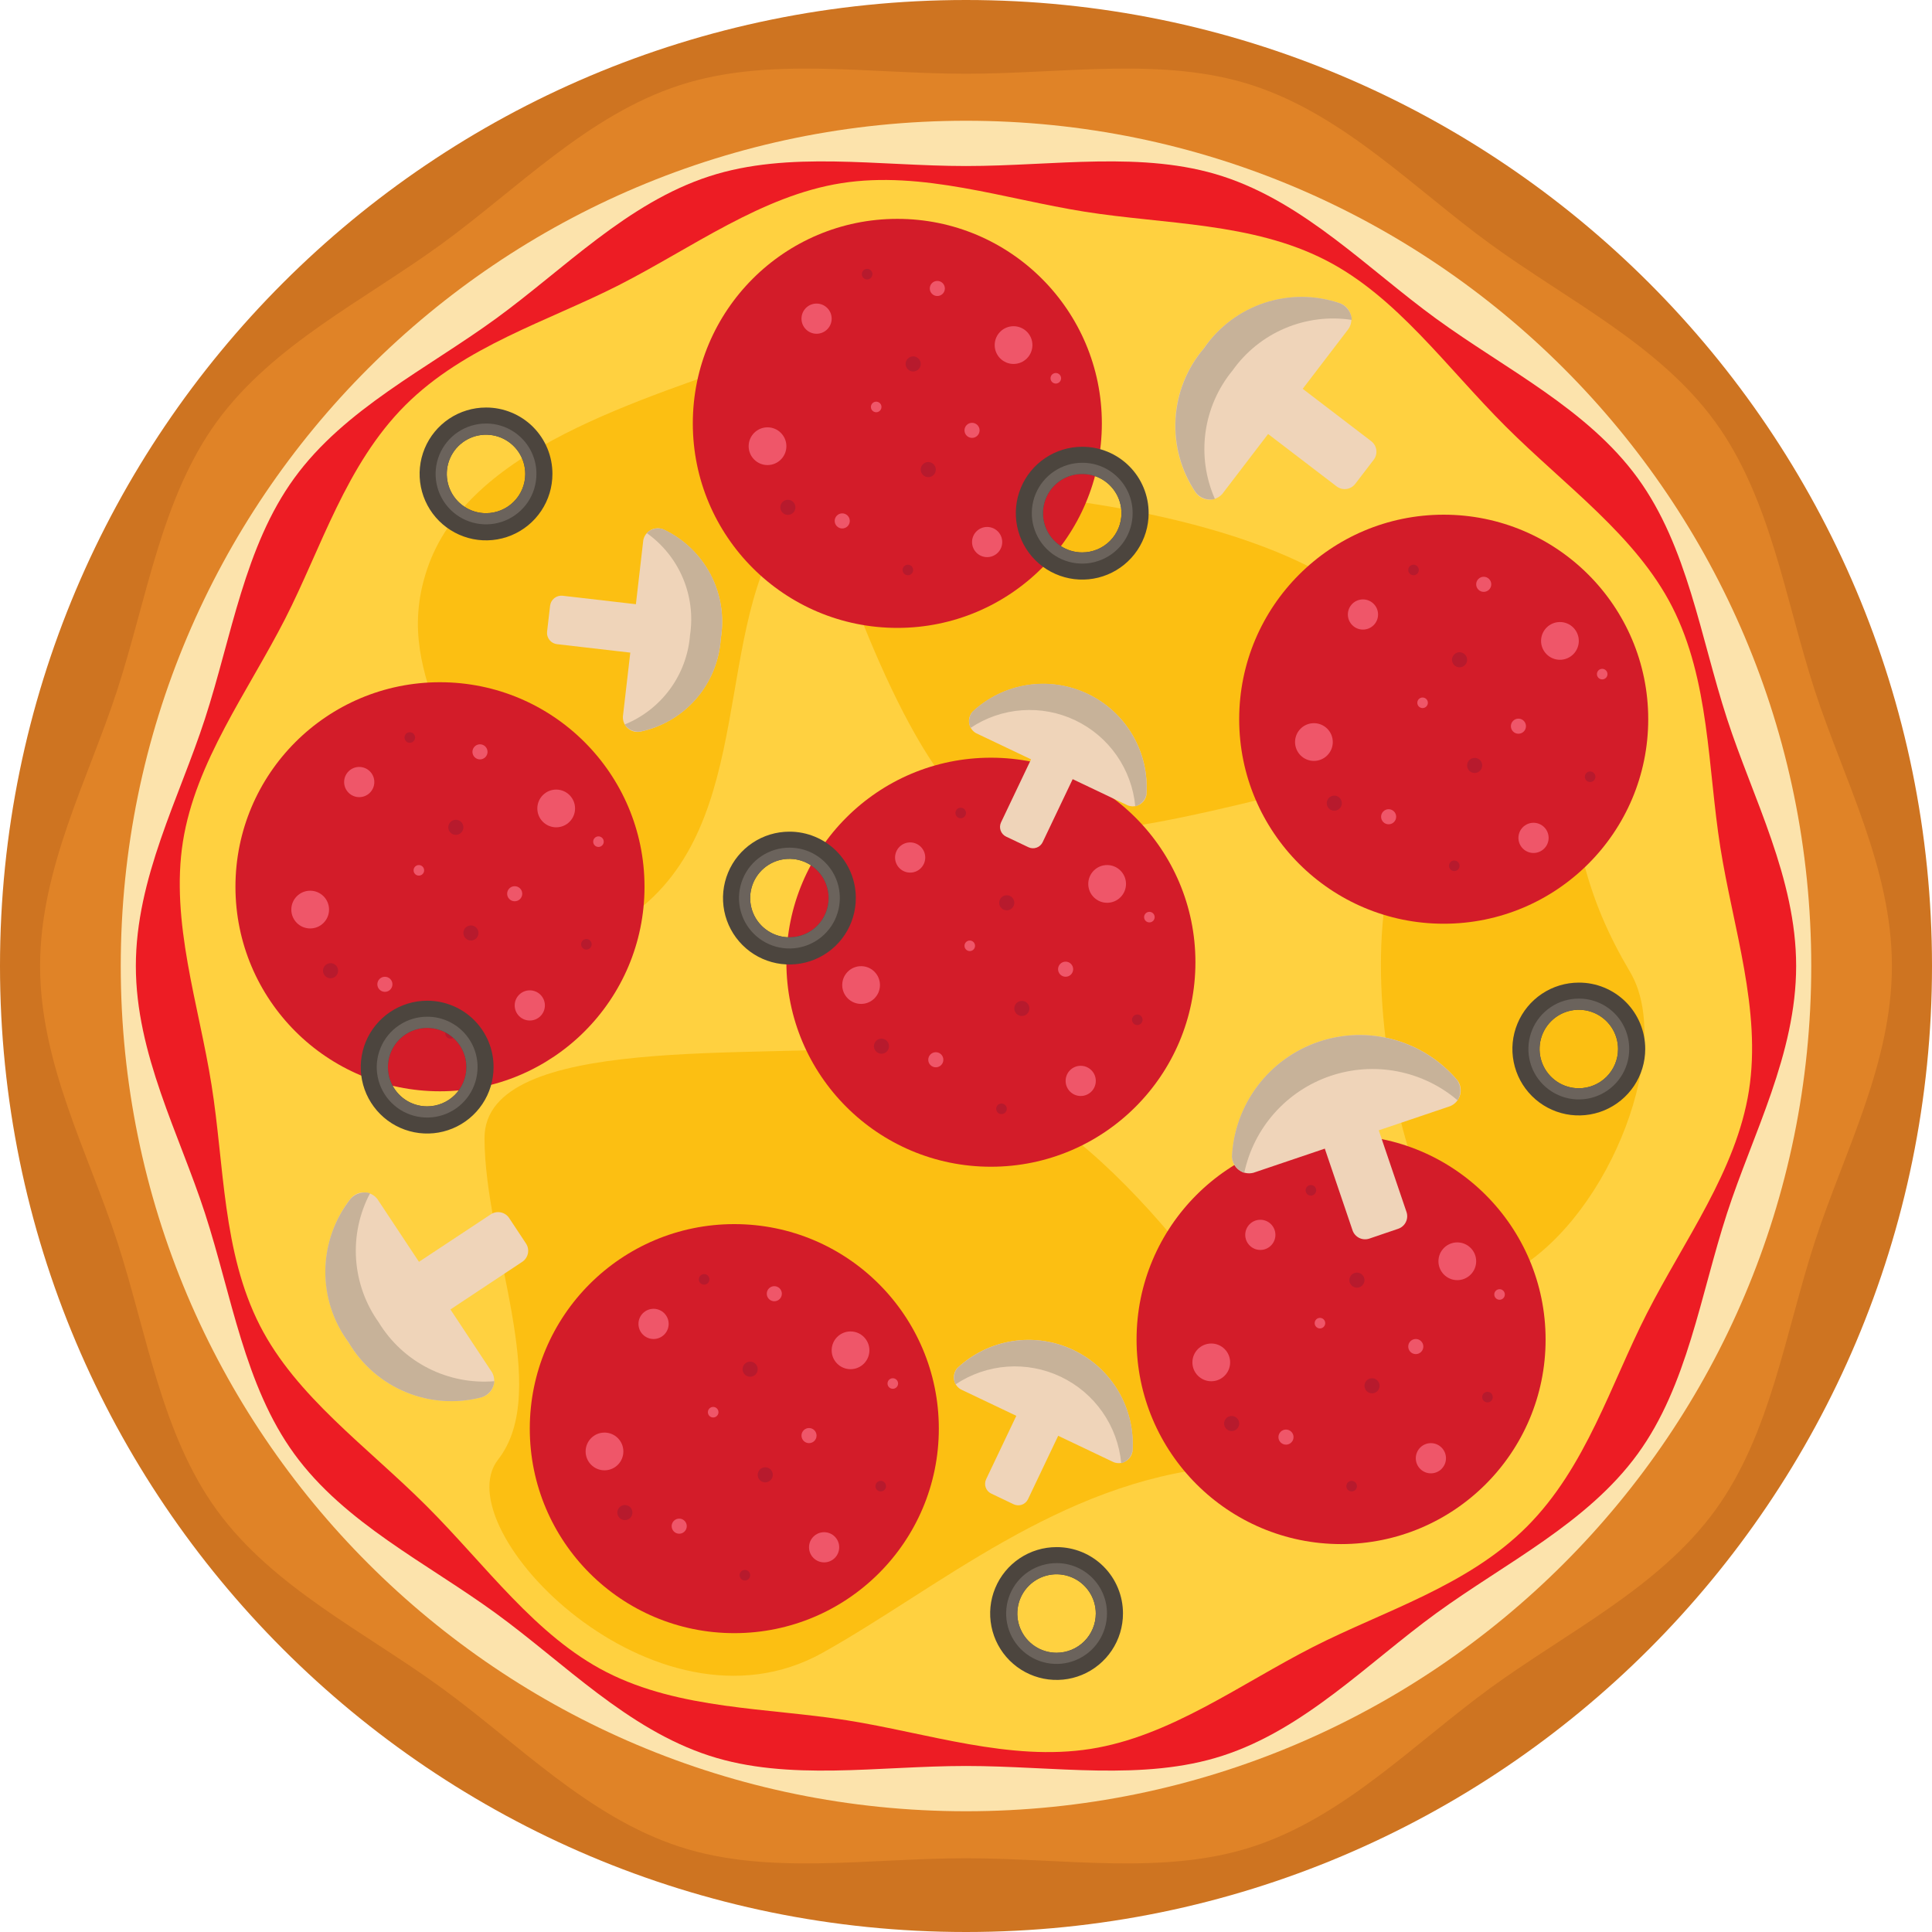 <svg width="92" height="92" viewBox="0 0 92 92" fill="none" xmlns="http://www.w3.org/2000/svg">
<g clip-path="url(#clip0_530_4233)">
<path d="M46 92C71.405 92 92 71.405 92 46C92 20.595 71.405 0 46 0C20.595 0 0 20.595 0 46C0 71.405 20.595 92 46 92Z" fill="#CE7421"/>
<path d="M90.091 46C90.091 50.67 87.791 54.913 86.42 59.133C85.001 63.5 84.318 68.283 81.676 71.918C79.004 75.59 74.648 77.704 70.977 80.376C67.343 83.021 63.999 86.526 59.632 87.943C55.417 89.312 50.673 88.488 46.003 88.488C41.332 88.488 36.589 89.312 32.374 87.943C28.007 86.526 24.663 83.021 21.028 80.376C17.356 77.704 13.002 75.59 10.33 71.918C7.685 68.283 7.002 63.5 5.586 59.133C4.213 54.92 1.909 50.67 1.909 46C1.909 41.33 4.209 37.088 5.58 32.867C6.999 28.5 7.682 23.717 10.324 20.082C12.996 16.411 17.352 14.296 21.023 11.624C24.657 8.979 28.001 5.474 32.368 4.057C36.583 2.688 41.327 3.512 45.997 3.512C50.667 3.512 55.411 2.688 59.626 4.057C63.993 5.474 67.337 8.979 70.972 11.624C74.644 14.296 78.998 16.411 81.67 20.082C84.315 23.717 84.998 28.5 86.414 32.867C87.787 37.088 90.091 41.33 90.091 46Z" fill="#E08327"/>
<path d="M46 86.25C68.23 86.25 86.25 68.23 86.25 46C86.25 23.77 68.23 5.75 46 5.75C23.77 5.75 5.75 23.77 5.75 46C5.75 68.23 23.77 86.25 46 86.25Z" fill="#FCE3AC"/>
<path d="M85.531 46C85.531 50.187 83.466 53.997 82.239 57.776C80.967 61.69 80.356 65.978 77.983 69.237C75.588 72.529 71.684 74.427 68.392 76.821C65.132 79.193 62.135 82.336 58.219 83.606C54.441 84.833 50.187 84.094 46 84.094C41.813 84.094 37.559 84.833 33.781 83.606C29.866 82.334 26.867 79.193 23.608 76.821C20.316 74.425 16.412 72.529 14.016 69.237C11.644 65.981 11.033 61.69 9.761 57.776C8.534 53.997 6.469 50.187 6.469 46C6.469 41.812 8.534 38.003 9.761 34.224C11.033 30.31 11.644 26.022 14.017 22.763C16.412 19.471 20.316 17.573 23.608 15.178C26.868 12.807 29.866 9.664 33.781 8.394C37.559 7.167 41.813 7.906 46 7.906C50.187 7.906 54.441 7.167 58.219 8.394C62.135 9.666 65.133 12.807 68.392 15.178C71.684 17.575 75.588 19.471 77.984 22.763C80.356 26.022 80.967 30.31 82.239 34.224C83.466 38.003 85.531 41.812 85.531 46Z" fill="#ED1C24"/>
<path d="M72.703 72.703C69.878 75.528 65.912 76.704 62.534 78.423C59.034 80.207 55.728 82.685 51.927 83.282C48.087 83.885 44.164 82.527 40.331 81.919C36.528 81.318 32.384 81.413 28.882 79.626C25.503 77.901 23.132 74.529 20.299 71.701C17.466 68.874 14.099 66.497 12.374 63.118C10.587 59.616 10.682 55.47 10.074 51.669C9.466 47.83 8.108 43.907 8.711 40.073C9.315 36.272 11.787 32.966 13.577 29.469C15.302 26.091 16.472 22.125 19.297 19.3C22.122 16.475 26.088 15.299 29.466 13.58C32.966 11.796 36.273 9.318 40.073 8.721C43.913 8.118 47.836 9.476 51.669 10.084C55.472 10.685 59.616 10.59 63.118 12.384C66.497 14.109 68.868 17.481 71.701 20.309C74.534 23.137 77.901 25.513 79.626 28.892C81.413 32.394 81.318 36.54 81.919 40.34C82.527 44.18 83.885 48.103 83.282 51.937C82.685 55.738 80.207 59.044 78.423 62.544C76.704 65.912 75.528 69.878 72.703 72.703Z" fill="#FFD140"/>
<path d="M65.727 36.673C58.396 38.398 50.86 40.74 47.225 39.139C43.589 37.538 40.068 27.133 39.277 24.609C38.486 22.084 61.271 23.161 66.086 29.917C70.902 36.673 65.727 36.673 65.727 36.673Z" fill="#FCBF12"/>
<path d="M36.728 16.819C30.413 19.099 22.281 21.347 20.341 27.097C18.4 32.847 23.719 35.65 20.125 40.178C16.531 44.706 26.019 47.653 31.122 42.694C36.225 37.734 33.781 28.247 38.453 23.862C43.125 19.478 39.316 15.884 36.728 16.819Z" fill="#FCBF12"/>
<path d="M20.951 51.966C26.33 51.966 30.691 47.605 30.691 42.227C30.691 36.848 26.33 32.487 20.951 32.487C15.573 32.487 11.212 36.848 11.212 42.227C11.212 47.605 15.573 51.966 20.951 51.966Z" fill="#D31C29"/>
<path d="M17.106 37.959C17.503 37.959 17.825 37.637 17.825 37.24C17.825 36.843 17.503 36.521 17.106 36.521C16.709 36.521 16.387 36.843 16.387 37.24C16.387 37.637 16.709 37.959 17.106 37.959Z" fill="#EF5669"/>
<path d="M25.228 48.596C25.625 48.596 25.947 48.274 25.947 47.877C25.947 47.48 25.625 47.159 25.228 47.159C24.831 47.159 24.509 47.48 24.509 47.877C24.509 48.274 24.831 48.596 25.228 48.596Z" fill="#EF5669"/>
<path d="M26.486 39.396C26.982 39.396 27.384 38.994 27.384 38.498C27.384 38.002 26.982 37.599 26.486 37.599C25.99 37.599 25.587 38.002 25.587 38.498C25.587 38.994 25.99 39.396 26.486 39.396Z" fill="#EF5669"/>
<path d="M14.77 44.212C15.267 44.212 15.669 43.81 15.669 43.313C15.669 42.817 15.267 42.415 14.77 42.415C14.274 42.415 13.872 42.817 13.872 43.313C13.872 43.81 14.274 44.212 14.77 44.212Z" fill="#EF5669"/>
<path d="M18.328 47.231C18.527 47.231 18.688 47.07 18.688 46.871C18.688 46.673 18.527 46.512 18.328 46.512C18.13 46.512 17.969 46.673 17.969 46.871C17.969 47.07 18.13 47.231 18.328 47.231Z" fill="#EF5669"/>
<path d="M24.509 42.918C24.708 42.918 24.869 42.757 24.869 42.559C24.869 42.36 24.708 42.2 24.509 42.2C24.311 42.2 24.15 42.36 24.15 42.559C24.15 42.757 24.311 42.918 24.509 42.918Z" fill="#EF5669"/>
<path d="M22.856 36.162C23.055 36.162 23.216 36.001 23.216 35.803C23.216 35.604 23.055 35.443 22.856 35.443C22.658 35.443 22.497 35.604 22.497 35.803C22.497 36.001 22.658 36.162 22.856 36.162Z" fill="#EF5669"/>
<path d="M19.945 41.696C20.084 41.696 20.197 41.584 20.197 41.445C20.197 41.306 20.084 41.193 19.945 41.193C19.806 41.193 19.694 41.306 19.694 41.445C19.694 41.584 19.806 41.696 19.945 41.696Z" fill="#EF5669"/>
<path d="M28.498 40.331C28.637 40.331 28.75 40.218 28.75 40.079C28.75 39.94 28.637 39.827 28.498 39.827C28.36 39.827 28.247 39.94 28.247 40.079C28.247 40.218 28.36 40.331 28.498 40.331Z" fill="#EF5669"/>
<path d="M27.923 45.218C28.062 45.218 28.175 45.105 28.175 44.966C28.175 44.828 28.062 44.715 27.923 44.715C27.785 44.715 27.672 44.828 27.672 44.966C27.672 45.105 27.785 45.218 27.923 45.218Z" fill="#B71A2D"/>
<path d="M21.455 49.459C21.594 49.459 21.706 49.346 21.706 49.207C21.706 49.068 21.594 48.956 21.455 48.956C21.316 48.956 21.203 49.068 21.203 49.207C21.203 49.346 21.316 49.459 21.455 49.459Z" fill="#B71A2D"/>
<path d="M19.514 35.371C19.653 35.371 19.766 35.258 19.766 35.12C19.766 34.98 19.653 34.868 19.514 34.868C19.375 34.868 19.262 34.98 19.262 35.12C19.262 35.258 19.375 35.371 19.514 35.371Z" fill="#B71A2D"/>
<path d="M15.741 46.584C15.939 46.584 16.1 46.423 16.1 46.224C16.1 46.026 15.939 45.865 15.741 45.865C15.542 45.865 15.381 46.026 15.381 46.224C15.381 46.423 15.542 46.584 15.741 46.584Z" fill="#B71A2D"/>
<path d="M21.706 39.756C21.905 39.756 22.066 39.595 22.066 39.396C22.066 39.198 21.905 39.037 21.706 39.037C21.508 39.037 21.347 39.198 21.347 39.396C21.347 39.595 21.508 39.756 21.706 39.756Z" fill="#B71A2D"/>
<path d="M22.425 44.787C22.623 44.787 22.784 44.626 22.784 44.428C22.784 44.229 22.623 44.068 22.425 44.068C22.227 44.068 22.066 44.229 22.066 44.428C22.066 44.626 22.227 44.787 22.425 44.787Z" fill="#B71A2D"/>
<path d="M42.73 29.9C48.108 29.9 52.469 25.54 52.469 20.161C52.469 14.782 48.108 10.422 42.73 10.422C37.351 10.422 32.991 14.782 32.991 20.161C32.991 25.54 37.351 29.9 42.73 29.9Z" fill="#D31C29"/>
<path d="M38.884 15.893C39.281 15.893 39.603 15.571 39.603 15.174C39.603 14.777 39.281 14.456 38.884 14.456C38.487 14.456 38.166 14.777 38.166 15.174C38.166 15.571 38.487 15.893 38.884 15.893Z" fill="#EF5669"/>
<path d="M47.006 26.53C47.403 26.53 47.725 26.209 47.725 25.812C47.725 25.415 47.403 25.093 47.006 25.093C46.609 25.093 46.288 25.415 46.288 25.812C46.288 26.209 46.609 26.53 47.006 26.53Z" fill="#EF5669"/>
<path d="M48.264 17.331C48.76 17.331 49.163 16.928 49.163 16.432C49.163 15.936 48.76 15.534 48.264 15.534C47.768 15.534 47.366 15.936 47.366 16.432C47.366 16.928 47.768 17.331 48.264 17.331Z" fill="#EF5669"/>
<path d="M36.548 22.146C37.044 22.146 37.447 21.744 37.447 21.248C37.447 20.752 37.044 20.349 36.548 20.349C36.052 20.349 35.65 20.752 35.65 21.248C35.65 21.744 36.052 22.146 36.548 22.146Z" fill="#EF5669"/>
<path d="M40.106 25.165C40.305 25.165 40.466 25.004 40.466 24.805C40.466 24.607 40.305 24.446 40.106 24.446C39.908 24.446 39.747 24.607 39.747 24.805C39.747 25.004 39.908 25.165 40.106 25.165Z" fill="#EF5669"/>
<path d="M46.288 20.852C46.486 20.852 46.647 20.691 46.647 20.493C46.647 20.294 46.486 20.134 46.288 20.134C46.089 20.134 45.928 20.294 45.928 20.493C45.928 20.691 46.089 20.852 46.288 20.852Z" fill="#EF5669"/>
<path d="M44.634 14.096C44.833 14.096 44.994 13.935 44.994 13.737C44.994 13.538 44.833 13.377 44.634 13.377C44.436 13.377 44.275 13.538 44.275 13.737C44.275 13.935 44.436 14.096 44.634 14.096Z" fill="#EF5669"/>
<path d="M41.724 19.631C41.862 19.631 41.975 19.518 41.975 19.379C41.975 19.24 41.862 19.127 41.724 19.127C41.585 19.127 41.472 19.24 41.472 19.379C41.472 19.518 41.585 19.631 41.724 19.631Z" fill="#EF5669"/>
<path d="M50.276 18.265C50.415 18.265 50.528 18.152 50.528 18.013C50.528 17.874 50.415 17.762 50.276 17.762C50.138 17.762 50.025 17.874 50.025 18.013C50.025 18.152 50.138 18.265 50.276 18.265Z" fill="#EF5669"/>
<path d="M49.702 23.152C49.84 23.152 49.953 23.04 49.953 22.901C49.953 22.762 49.84 22.649 49.702 22.649C49.563 22.649 49.45 22.762 49.45 22.901C49.45 23.04 49.563 23.152 49.702 23.152Z" fill="#B71A2D"/>
<path d="M43.233 27.393C43.372 27.393 43.484 27.28 43.484 27.142C43.484 27.003 43.372 26.89 43.233 26.89C43.094 26.89 42.981 27.003 42.981 27.142C42.981 27.28 43.094 27.393 43.233 27.393Z" fill="#B71A2D"/>
<path d="M41.292 13.306C41.431 13.306 41.544 13.193 41.544 13.054C41.544 12.915 41.431 12.803 41.292 12.803C41.153 12.803 41.041 12.915 41.041 13.054C41.041 13.193 41.153 13.306 41.292 13.306Z" fill="#B71A2D"/>
<path d="M37.519 24.518C37.717 24.518 37.878 24.357 37.878 24.159C37.878 23.96 37.717 23.799 37.519 23.799C37.32 23.799 37.159 23.96 37.159 24.159C37.159 24.357 37.32 24.518 37.519 24.518Z" fill="#B71A2D"/>
<path d="M43.484 17.69C43.683 17.69 43.844 17.529 43.844 17.331C43.844 17.132 43.683 16.971 43.484 16.971C43.286 16.971 43.125 17.132 43.125 17.331C43.125 17.529 43.286 17.69 43.484 17.69Z" fill="#B71A2D"/>
<path d="M44.203 22.721C44.402 22.721 44.562 22.56 44.562 22.362C44.562 22.163 44.402 22.002 44.203 22.002C44.005 22.002 43.844 22.163 43.844 22.362C43.844 22.56 44.005 22.721 44.203 22.721Z" fill="#B71A2D"/>
<path d="M74.391 33.278C74.75 39.675 75.541 42.766 77.625 46.288C79.709 49.809 76.763 57.716 72.234 60.447C67.706 63.178 63.25 44.562 67.419 38.812C71.588 33.062 74.391 33.278 74.391 33.278Z" fill="#FCBF12"/>
<path d="M68.748 43.987C74.127 43.987 78.487 39.627 78.487 34.248C78.487 28.87 74.127 24.509 68.748 24.509C63.37 24.509 59.009 28.87 59.009 34.248C59.009 39.627 63.37 43.987 68.748 43.987Z" fill="#D31C29"/>
<path d="M64.903 29.98C65.3 29.98 65.622 29.659 65.622 29.262C65.622 28.865 65.3 28.543 64.903 28.543C64.506 28.543 64.184 28.865 64.184 29.262C64.184 29.659 64.506 29.98 64.903 29.98Z" fill="#EF5669"/>
<path d="M73.025 40.618C73.422 40.618 73.744 40.296 73.744 39.899C73.744 39.502 73.422 39.18 73.025 39.18C72.628 39.18 72.306 39.502 72.306 39.899C72.306 40.296 72.628 40.618 73.025 40.618Z" fill="#EF5669"/>
<path d="M74.283 31.418C74.779 31.418 75.181 31.016 75.181 30.52C75.181 30.023 74.779 29.621 74.283 29.621C73.787 29.621 73.384 30.023 73.384 30.52C73.384 31.016 73.787 31.418 74.283 31.418Z" fill="#EF5669"/>
<path d="M62.567 36.234C63.063 36.234 63.466 35.831 63.466 35.335C63.466 34.839 63.063 34.437 62.567 34.437C62.071 34.437 61.669 34.839 61.669 35.335C61.669 35.831 62.071 36.234 62.567 36.234Z" fill="#EF5669"/>
<path d="M66.125 39.252C66.323 39.252 66.484 39.092 66.484 38.893C66.484 38.695 66.323 38.534 66.125 38.534C65.927 38.534 65.766 38.695 65.766 38.893C65.766 39.092 65.927 39.252 66.125 39.252Z" fill="#EF5669"/>
<path d="M72.306 34.94C72.505 34.94 72.665 34.779 72.665 34.581C72.665 34.382 72.505 34.221 72.306 34.221C72.108 34.221 71.947 34.382 71.947 34.581C71.947 34.779 72.108 34.94 72.306 34.94Z" fill="#EF5669"/>
<path d="M70.653 28.184C70.852 28.184 71.013 28.023 71.013 27.824C71.013 27.626 70.852 27.465 70.653 27.465C70.455 27.465 70.294 27.626 70.294 27.824C70.294 28.023 70.455 28.184 70.653 28.184Z" fill="#EF5669"/>
<path d="M67.742 33.718C67.881 33.718 67.994 33.605 67.994 33.466C67.994 33.328 67.881 33.215 67.742 33.215C67.603 33.215 67.491 33.328 67.491 33.466C67.491 33.605 67.603 33.718 67.742 33.718Z" fill="#EF5669"/>
<path d="M76.295 32.352C76.434 32.352 76.547 32.24 76.547 32.101C76.547 31.962 76.434 31.849 76.295 31.849C76.156 31.849 76.044 31.962 76.044 32.101C76.044 32.24 76.156 32.352 76.295 32.352Z" fill="#EF5669"/>
<path d="M75.72 37.24C75.859 37.24 75.972 37.127 75.972 36.988C75.972 36.849 75.859 36.737 75.72 36.737C75.581 36.737 75.469 36.849 75.469 36.988C75.469 37.127 75.581 37.24 75.72 37.24Z" fill="#B71A2D"/>
<path d="M69.252 41.48C69.391 41.48 69.503 41.368 69.503 41.229C69.503 41.09 69.391 40.977 69.252 40.977C69.113 40.977 69 41.09 69 41.229C69 41.368 69.113 41.48 69.252 41.48Z" fill="#B71A2D"/>
<path d="M67.311 27.393C67.45 27.393 67.562 27.28 67.562 27.142C67.562 27.003 67.45 26.89 67.311 26.89C67.172 26.89 67.059 27.003 67.059 27.142C67.059 27.28 67.172 27.393 67.311 27.393Z" fill="#B71A2D"/>
<path d="M63.538 38.605C63.736 38.605 63.897 38.445 63.897 38.246C63.897 38.048 63.736 37.887 63.538 37.887C63.339 37.887 63.178 38.048 63.178 38.246C63.178 38.445 63.339 38.605 63.538 38.605Z" fill="#B71A2D"/>
<path d="M69.503 31.777C69.702 31.777 69.862 31.616 69.862 31.418C69.862 31.22 69.702 31.059 69.503 31.059C69.305 31.059 69.144 31.22 69.144 31.418C69.144 31.616 69.305 31.777 69.503 31.777Z" fill="#B71A2D"/>
<path d="M70.222 36.809C70.42 36.809 70.581 36.648 70.581 36.449C70.581 36.251 70.42 36.09 70.222 36.09C70.023 36.09 69.862 36.251 69.862 36.449C69.862 36.648 70.023 36.809 70.222 36.809Z" fill="#B71A2D"/>
<path d="M42.119 49.809C36.225 50.456 23.072 49.163 23.072 54.194C23.072 59.225 26.306 66.197 23.719 69.503C21.131 72.809 31.194 83.159 39.172 78.703C44.644 75.647 50.456 70.581 58.003 69.862C65.55 69.144 53.619 55.056 49.45 53.116C45.281 51.175 42.119 49.809 42.119 49.809Z" fill="#FCBF12"/>
<path d="M63.861 73.528C69.24 73.528 73.6 69.168 73.6 63.789C73.6 58.41 69.24 54.05 63.861 54.05C58.482 54.05 54.122 58.41 54.122 63.789C54.122 69.168 58.482 73.528 63.861 73.528Z" fill="#D31C29"/>
<path d="M60.016 59.521C60.413 59.521 60.734 59.199 60.734 58.803C60.734 58.406 60.413 58.084 60.016 58.084C59.619 58.084 59.297 58.406 59.297 58.803C59.297 59.199 59.619 59.521 60.016 59.521Z" fill="#EF5669"/>
<path d="M68.138 70.159C68.534 70.159 68.856 69.837 68.856 69.44C68.856 69.043 68.534 68.721 68.138 68.721C67.74 68.721 67.419 69.043 67.419 69.44C67.419 69.837 67.74 70.159 68.138 70.159Z" fill="#EF5669"/>
<path d="M69.395 60.959C69.891 60.959 70.294 60.556 70.294 60.06C70.294 59.564 69.891 59.162 69.395 59.162C68.899 59.162 68.497 59.564 68.497 60.06C68.497 60.556 68.899 60.959 69.395 60.959Z" fill="#EF5669"/>
<path d="M57.68 65.774C58.176 65.774 58.578 65.372 58.578 64.876C58.578 64.379 58.176 63.977 57.68 63.977C57.184 63.977 56.781 64.379 56.781 64.876C56.781 65.372 57.184 65.774 57.68 65.774Z" fill="#EF5669"/>
<path d="M61.237 68.793C61.436 68.793 61.597 68.632 61.597 68.434C61.597 68.235 61.436 68.074 61.237 68.074C61.039 68.074 60.878 68.235 60.878 68.434C60.878 68.632 61.039 68.793 61.237 68.793Z" fill="#EF5669"/>
<path d="M67.419 64.481C67.617 64.481 67.778 64.32 67.778 64.121C67.778 63.923 67.617 63.762 67.419 63.762C67.22 63.762 67.059 63.923 67.059 64.121C67.059 64.32 67.22 64.481 67.419 64.481Z" fill="#EF5669"/>
<path d="M65.766 57.724C65.964 57.724 66.125 57.563 66.125 57.365C66.125 57.166 65.964 57.006 65.766 57.006C65.567 57.006 65.406 57.166 65.406 57.365C65.406 57.563 65.567 57.724 65.766 57.724Z" fill="#EF5669"/>
<path d="M62.855 63.259C62.993 63.259 63.106 63.146 63.106 63.007C63.106 62.868 62.993 62.756 62.855 62.756C62.716 62.756 62.603 62.868 62.603 63.007C62.603 63.146 62.716 63.259 62.855 63.259Z" fill="#EF5669"/>
<path d="M71.408 61.893C71.547 61.893 71.659 61.78 71.659 61.642C71.659 61.502 71.547 61.39 71.408 61.39C71.269 61.39 71.156 61.502 71.156 61.642C71.156 61.78 71.269 61.893 71.408 61.893Z" fill="#EF5669"/>
<path d="M70.833 66.781C70.972 66.781 71.084 66.668 71.084 66.529C71.084 66.39 70.972 66.277 70.833 66.277C70.694 66.277 70.581 66.39 70.581 66.529C70.581 66.668 70.694 66.781 70.833 66.781Z" fill="#B71A2D"/>
<path d="M64.364 71.021C64.503 71.021 64.616 70.909 64.616 70.77C64.616 70.631 64.503 70.518 64.364 70.518C64.225 70.518 64.112 70.631 64.112 70.77C64.112 70.909 64.225 71.021 64.364 71.021Z" fill="#B71A2D"/>
<path d="M62.423 56.934C62.562 56.934 62.675 56.821 62.675 56.682C62.675 56.543 62.562 56.43 62.423 56.43C62.285 56.43 62.172 56.543 62.172 56.682C62.172 56.821 62.285 56.934 62.423 56.934Z" fill="#B71A2D"/>
<path d="M58.65 68.146C58.848 68.146 59.009 67.985 59.009 67.787C59.009 67.588 58.848 67.427 58.65 67.427C58.451 67.427 58.291 67.588 58.291 67.787C58.291 67.985 58.451 68.146 58.65 68.146Z" fill="#B71A2D"/>
<path d="M64.616 61.318C64.814 61.318 64.975 61.157 64.975 60.959C64.975 60.76 64.814 60.599 64.616 60.599C64.417 60.599 64.256 60.76 64.256 60.959C64.256 61.157 64.417 61.318 64.616 61.318Z" fill="#B71A2D"/>
<path d="M65.335 66.349C65.533 66.349 65.694 66.188 65.694 65.99C65.694 65.791 65.533 65.63 65.335 65.63C65.136 65.63 64.975 65.791 64.975 65.99C64.975 66.188 65.136 66.349 65.335 66.349Z" fill="#B71A2D"/>
<path d="M47.186 55.559C52.565 55.559 56.925 51.199 56.925 45.82C56.925 40.442 52.565 36.081 47.186 36.081C41.807 36.081 37.447 40.442 37.447 45.82C37.447 51.199 41.807 55.559 47.186 55.559Z" fill="#D31C29"/>
<path d="M43.341 41.553C43.737 41.553 44.059 41.231 44.059 40.834C44.059 40.437 43.737 40.115 43.341 40.115C42.944 40.115 42.622 40.437 42.622 40.834C42.622 41.231 42.944 41.553 43.341 41.553Z" fill="#EF5669"/>
<path d="M51.462 52.19C51.859 52.19 52.181 51.868 52.181 51.471C52.181 51.074 51.859 50.752 51.462 50.752C51.065 50.752 50.744 51.074 50.744 51.471C50.744 51.868 51.065 52.19 51.462 52.19Z" fill="#EF5669"/>
<path d="M52.72 42.99C53.216 42.99 53.619 42.588 53.619 42.092C53.619 41.595 53.216 41.193 52.72 41.193C52.224 41.193 51.822 41.595 51.822 42.092C51.822 42.588 52.224 42.99 52.72 42.99Z" fill="#EF5669"/>
<path d="M41.005 47.805C41.501 47.805 41.903 47.403 41.903 46.907C41.903 46.411 41.501 46.008 41.005 46.008C40.508 46.008 40.106 46.411 40.106 46.907C40.106 47.403 40.508 47.805 41.005 47.805Z" fill="#EF5669"/>
<path d="M44.562 50.824C44.761 50.824 44.922 50.663 44.922 50.465C44.922 50.266 44.761 50.105 44.562 50.105C44.364 50.105 44.203 50.266 44.203 50.465C44.203 50.663 44.364 50.824 44.562 50.824Z" fill="#EF5669"/>
<path d="M50.744 46.512C50.942 46.512 51.103 46.351 51.103 46.152C51.103 45.954 50.942 45.793 50.744 45.793C50.545 45.793 50.384 45.954 50.384 46.152C50.384 46.351 50.545 46.512 50.744 46.512Z" fill="#EF5669"/>
<path d="M49.091 39.756C49.289 39.756 49.45 39.595 49.45 39.396C49.45 39.198 49.289 39.037 49.091 39.037C48.892 39.037 48.731 39.198 48.731 39.396C48.731 39.595 48.892 39.756 49.091 39.756Z" fill="#EF5669"/>
<path d="M46.18 45.29C46.319 45.29 46.431 45.177 46.431 45.038C46.431 44.9 46.319 44.787 46.18 44.787C46.041 44.787 45.928 44.9 45.928 45.038C45.928 45.177 46.041 45.29 46.18 45.29Z" fill="#EF5669"/>
<path d="M54.733 43.924C54.872 43.924 54.984 43.812 54.984 43.673C54.984 43.534 54.872 43.421 54.733 43.421C54.594 43.421 54.481 43.534 54.481 43.673C54.481 43.812 54.594 43.924 54.733 43.924Z" fill="#EF5669"/>
<path d="M54.158 48.812C54.297 48.812 54.409 48.699 54.409 48.56C54.409 48.421 54.297 48.309 54.158 48.309C54.019 48.309 53.906 48.421 53.906 48.56C53.906 48.699 54.019 48.812 54.158 48.812Z" fill="#B71A2D"/>
<path d="M47.689 53.052C47.828 53.052 47.941 52.94 47.941 52.801C47.941 52.662 47.828 52.549 47.689 52.549C47.55 52.549 47.438 52.662 47.438 52.801C47.438 52.94 47.55 53.052 47.689 53.052Z" fill="#B71A2D"/>
<path d="M45.748 38.965C45.887 38.965 46 38.852 46 38.713C46 38.574 45.887 38.462 45.748 38.462C45.609 38.462 45.497 38.574 45.497 38.713C45.497 38.852 45.609 38.965 45.748 38.965Z" fill="#B71A2D"/>
<path d="M41.975 50.178C42.174 50.178 42.334 50.017 42.334 49.818C42.334 49.62 42.174 49.459 41.975 49.459C41.777 49.459 41.616 49.62 41.616 49.818C41.616 50.017 41.777 50.178 41.975 50.178Z" fill="#B71A2D"/>
<path d="M47.941 43.349C48.139 43.349 48.3 43.188 48.3 42.99C48.3 42.791 48.139 42.631 47.941 42.631C47.742 42.631 47.581 42.791 47.581 42.99C47.581 43.188 47.742 43.349 47.941 43.349Z" fill="#B71A2D"/>
<path d="M48.659 48.381C48.858 48.381 49.019 48.22 49.019 48.021C49.019 47.823 48.858 47.662 48.659 47.662C48.461 47.662 48.3 47.823 48.3 48.021C48.3 48.22 48.461 48.381 48.659 48.381Z" fill="#B71A2D"/>
<path d="M34.967 77.769C40.346 77.769 44.706 73.408 44.706 68.03C44.706 62.651 40.346 58.291 34.967 58.291C29.588 58.291 25.228 62.651 25.228 68.03C25.228 73.408 29.588 77.769 34.967 77.769Z" fill="#D31C29"/>
<path d="M31.122 63.762C31.519 63.762 31.841 63.44 31.841 63.043C31.841 62.646 31.519 62.324 31.122 62.324C30.725 62.324 30.403 62.646 30.403 63.043C30.403 63.44 30.725 63.762 31.122 63.762Z" fill="#EF5669"/>
<path d="M39.244 74.399C39.641 74.399 39.962 74.077 39.962 73.68C39.962 73.284 39.641 72.962 39.244 72.962C38.847 72.962 38.525 73.284 38.525 73.68C38.525 74.077 38.847 74.399 39.244 74.399Z" fill="#EF5669"/>
<path d="M40.502 65.199C40.998 65.199 41.4 64.797 41.4 64.301C41.4 63.805 40.998 63.402 40.502 63.402C40.005 63.402 39.603 63.805 39.603 64.301C39.603 64.797 40.005 65.199 40.502 65.199Z" fill="#EF5669"/>
<path d="M28.786 70.015C29.282 70.015 29.684 69.613 29.684 69.117C29.684 68.62 29.282 68.218 28.786 68.218C28.29 68.218 27.887 68.62 27.887 69.117C27.887 69.613 28.29 70.015 28.786 70.015Z" fill="#EF5669"/>
<path d="M32.344 73.034C32.542 73.034 32.703 72.873 32.703 72.674C32.703 72.476 32.542 72.315 32.344 72.315C32.145 72.315 31.984 72.476 31.984 72.674C31.984 72.873 32.145 73.034 32.344 73.034Z" fill="#EF5669"/>
<path d="M38.525 68.721C38.723 68.721 38.884 68.56 38.884 68.362C38.884 68.163 38.723 68.002 38.525 68.002C38.326 68.002 38.166 68.163 38.166 68.362C38.166 68.56 38.326 68.721 38.525 68.721Z" fill="#EF5669"/>
<path d="M36.872 61.965C37.07 61.965 37.231 61.804 37.231 61.605C37.231 61.407 37.07 61.246 36.872 61.246C36.673 61.246 36.513 61.407 36.513 61.605C36.513 61.804 36.673 61.965 36.872 61.965Z" fill="#EF5669"/>
<path d="M33.961 67.499C34.1 67.499 34.213 67.387 34.213 67.248C34.213 67.109 34.1 66.996 33.961 66.996C33.822 66.996 33.709 67.109 33.709 67.248C33.709 67.387 33.822 67.499 33.961 67.499Z" fill="#EF5669"/>
<path d="M42.514 66.133C42.653 66.133 42.766 66.021 42.766 65.882C42.766 65.743 42.653 65.63 42.514 65.63C42.375 65.63 42.263 65.743 42.263 65.882C42.263 66.021 42.375 66.133 42.514 66.133Z" fill="#EF5669"/>
<path d="M41.939 71.021C42.078 71.021 42.191 70.909 42.191 70.77C42.191 70.631 42.078 70.518 41.939 70.518C41.8 70.518 41.688 70.631 41.688 70.77C41.688 70.909 41.8 71.021 41.939 71.021Z" fill="#B71A2D"/>
<path d="M35.47 75.262C35.609 75.262 35.722 75.149 35.722 75.01C35.722 74.871 35.609 74.758 35.47 74.758C35.331 74.758 35.219 74.871 35.219 75.01C35.219 75.149 35.331 75.262 35.47 75.262Z" fill="#B71A2D"/>
<path d="M33.53 61.174C33.669 61.174 33.781 61.062 33.781 60.923C33.781 60.784 33.669 60.671 33.53 60.671C33.391 60.671 33.278 60.784 33.278 60.923C33.278 61.062 33.391 61.174 33.53 61.174Z" fill="#B71A2D"/>
<path d="M29.756 72.387C29.955 72.387 30.116 72.226 30.116 72.027C30.116 71.829 29.955 71.668 29.756 71.668C29.558 71.668 29.397 71.829 29.397 72.027C29.397 72.226 29.558 72.387 29.756 72.387Z" fill="#B71A2D"/>
<path d="M35.722 65.559C35.92 65.559 36.081 65.398 36.081 65.199C36.081 65.001 35.92 64.84 35.722 64.84C35.523 64.84 35.362 65.001 35.362 65.199C35.362 65.398 35.523 65.559 35.722 65.559Z" fill="#B71A2D"/>
<path d="M36.441 70.59C36.639 70.59 36.8 70.429 36.8 70.231C36.8 70.032 36.639 69.871 36.441 69.871C36.242 69.871 36.081 70.032 36.081 70.231C36.081 70.429 36.242 70.59 36.441 70.59Z" fill="#B71A2D"/>
<path d="M69.405 51.447C68.616 50.511 67.562 49.836 66.383 49.508C65.204 49.18 63.953 49.215 62.793 49.608C61.634 50.002 60.62 50.736 59.884 51.714C59.148 52.692 58.724 53.869 58.667 55.092C58.672 55.214 58.705 55.332 58.761 55.439C58.818 55.547 58.898 55.64 58.996 55.712C59.094 55.785 59.206 55.834 59.325 55.858C59.444 55.881 59.567 55.877 59.685 55.847L63.086 54.697L64.406 58.585C64.432 58.664 64.474 58.736 64.529 58.799C64.583 58.861 64.65 58.912 64.724 58.949C64.799 58.986 64.879 59.007 64.962 59.013C65.045 59.018 65.128 59.007 65.206 58.981L66.581 58.513C66.659 58.487 66.732 58.445 66.794 58.39C66.857 58.336 66.908 58.269 66.944 58.195C66.981 58.121 67.003 58.04 67.008 57.957C67.014 57.874 67.003 57.791 66.976 57.713L65.655 53.824L69.058 52.674C69.171 52.627 69.271 52.554 69.353 52.463C69.434 52.371 69.493 52.262 69.527 52.144C69.56 52.026 69.567 51.902 69.546 51.782C69.525 51.661 69.477 51.546 69.405 51.447Z" fill="#EFD4B9"/>
<path d="M69.395 51.441C69.487 51.583 69.538 51.748 69.541 51.918C69.544 52.087 69.499 52.254 69.413 52.4C68.59 51.697 67.598 51.221 66.535 51.017C65.473 50.813 64.375 50.889 63.351 51.236C62.326 51.584 61.409 52.192 60.69 53.001C59.971 53.81 59.475 54.791 59.25 55.85C59.088 55.793 58.946 55.691 58.842 55.555C58.737 55.419 58.675 55.256 58.662 55.085C58.721 53.864 59.146 52.688 59.882 51.712C60.617 50.735 61.63 50.003 62.788 49.609C63.946 49.216 65.195 49.181 66.374 49.508C67.552 49.834 68.605 50.508 69.395 51.441Z" fill="#C7B299"/>
<path d="M16.702 57.069C15.939 58.044 15.516 59.242 15.497 60.48C15.479 61.718 15.867 62.929 16.602 63.926C17.232 64.994 18.195 65.827 19.343 66.297C20.491 66.767 21.761 66.848 22.96 66.528C23.076 66.491 23.182 66.43 23.271 66.347C23.36 66.265 23.43 66.164 23.475 66.051C23.52 65.938 23.54 65.817 23.532 65.696C23.525 65.574 23.49 65.456 23.431 65.35L21.449 62.355L24.869 60.087C25.008 59.995 25.105 59.851 25.139 59.687C25.172 59.524 25.139 59.353 25.047 59.214L24.246 58.003C24.201 57.934 24.142 57.874 24.073 57.828C24.005 57.782 23.928 57.749 23.846 57.733C23.765 57.716 23.681 57.716 23.6 57.731C23.519 57.747 23.441 57.779 23.372 57.825L19.951 60.087L17.969 57.096C17.894 57 17.8 56.922 17.691 56.867C17.583 56.813 17.463 56.783 17.342 56.781C17.221 56.778 17.1 56.802 16.99 56.852C16.879 56.902 16.781 56.976 16.702 57.069Z" fill="#EFD4B9"/>
<path d="M16.699 57.08C16.814 56.955 16.96 56.864 17.124 56.818C17.287 56.772 17.459 56.773 17.622 56.82C17.114 57.783 16.883 58.868 16.956 59.954C17.029 61.04 17.402 62.085 18.035 62.971C18.603 63.903 19.419 64.659 20.392 65.153C21.364 65.648 22.456 65.862 23.543 65.771C23.53 65.942 23.467 66.105 23.362 66.24C23.257 66.375 23.116 66.477 22.954 66.533C21.755 66.852 20.484 66.769 19.337 66.297C18.189 65.826 17.227 64.991 16.599 63.921C15.862 62.928 15.473 61.72 15.492 60.484C15.51 59.247 15.934 58.051 16.699 57.08Z" fill="#C7B299"/>
<path d="M30.482 34.842C31.518 34.625 32.455 34.074 33.148 33.274C33.842 32.474 34.254 31.468 34.322 30.412C34.498 29.366 34.326 28.29 33.833 27.351C33.339 26.412 32.552 25.66 31.59 25.211C31.495 25.171 31.391 25.152 31.287 25.157C31.183 25.161 31.082 25.189 30.99 25.238C30.898 25.287 30.819 25.356 30.757 25.439C30.695 25.523 30.653 25.619 30.633 25.721L30.281 28.772L26.794 28.369C26.651 28.353 26.509 28.394 26.396 28.483C26.284 28.572 26.212 28.701 26.195 28.843L26.052 30.077C26.044 30.147 26.049 30.219 26.069 30.287C26.088 30.355 26.121 30.419 26.165 30.474C26.209 30.53 26.264 30.576 26.326 30.611C26.387 30.645 26.456 30.667 26.526 30.675L30.014 31.077L29.661 34.128C29.657 34.232 29.676 34.336 29.718 34.432C29.759 34.528 29.821 34.614 29.9 34.682C29.979 34.751 30.072 34.801 30.173 34.828C30.274 34.856 30.379 34.861 30.482 34.842Z" fill="#EFD4B9"/>
<path d="M30.491 34.838C30.347 34.856 30.201 34.835 30.069 34.775C29.937 34.715 29.824 34.62 29.743 34.5C30.606 34.15 31.354 33.566 31.904 32.816C32.454 32.065 32.784 31.176 32.858 30.248C32.999 29.325 32.881 28.382 32.517 27.523C32.153 26.664 31.557 25.923 30.796 25.383C30.899 25.279 31.03 25.207 31.173 25.177C31.316 25.146 31.465 25.157 31.602 25.209C32.562 25.661 33.347 26.415 33.839 27.355C34.33 28.295 34.499 29.37 34.322 30.416C34.257 31.471 33.846 32.476 33.154 33.275C32.462 34.074 31.526 34.623 30.491 34.838Z" fill="#C7B299"/>
<path d="M54.593 37.842C54.664 36.854 54.435 35.867 53.936 35.011C53.437 34.155 52.692 33.47 51.797 33.044C50.903 32.617 49.901 32.471 48.922 32.623C47.943 32.775 47.032 33.219 46.309 33.896C46.244 33.97 46.195 34.057 46.168 34.151C46.14 34.245 46.134 34.345 46.15 34.442C46.166 34.539 46.203 34.631 46.259 34.712C46.315 34.793 46.388 34.861 46.473 34.91L49.098 36.159L47.669 39.159C47.611 39.281 47.604 39.421 47.649 39.549C47.694 39.676 47.788 39.781 47.91 39.839L48.97 40.343C49.031 40.372 49.096 40.389 49.163 40.393C49.23 40.396 49.297 40.387 49.361 40.364C49.424 40.342 49.482 40.307 49.532 40.262C49.582 40.217 49.623 40.163 49.651 40.102L51.08 37.103L53.704 38.352C53.795 38.388 53.894 38.403 53.992 38.395C54.09 38.388 54.185 38.358 54.27 38.31C54.356 38.261 54.429 38.193 54.485 38.112C54.541 38.032 54.578 37.939 54.593 37.842Z" fill="#EFD4B9"/>
<path d="M54.591 37.834C54.564 37.968 54.5 38.092 54.406 38.192C54.312 38.291 54.192 38.363 54.06 38.398C53.98 37.526 53.674 36.69 53.173 35.971C52.672 35.253 51.993 34.677 51.202 34.3C50.411 33.923 49.536 33.759 48.663 33.822C47.789 33.885 46.947 34.174 46.219 34.661C46.158 34.537 46.134 34.397 46.15 34.26C46.167 34.123 46.222 33.993 46.311 33.886C47.034 33.211 47.943 32.768 48.921 32.617C49.899 32.466 50.9 32.612 51.793 33.038C52.687 33.463 53.431 34.148 53.93 35.002C54.429 35.857 54.659 36.842 54.591 37.829V37.834Z" fill="#C7B299"/>
<path d="M53.928 69.114C53.998 68.119 53.767 67.126 53.265 66.265C52.763 65.404 52.013 64.714 51.113 64.285C50.213 63.856 49.204 63.709 48.219 63.862C47.234 64.015 46.318 64.462 45.59 65.143C45.524 65.217 45.475 65.305 45.448 65.399C45.42 65.494 45.413 65.594 45.429 65.692C45.445 65.79 45.482 65.883 45.538 65.964C45.595 66.045 45.668 66.113 45.754 66.162L48.396 67.42L46.959 70.439C46.93 70.5 46.913 70.566 46.91 70.633C46.906 70.701 46.916 70.768 46.938 70.832C46.961 70.895 46.996 70.954 47.041 71.004C47.086 71.054 47.141 71.094 47.202 71.123L48.268 71.632C48.329 71.661 48.395 71.678 48.462 71.681C48.53 71.685 48.597 71.675 48.661 71.653C48.724 71.63 48.783 71.595 48.833 71.55C48.883 71.505 48.924 71.45 48.953 71.389L50.39 68.371L53.032 69.628C53.124 69.664 53.224 69.679 53.322 69.672C53.421 69.664 53.517 69.635 53.603 69.585C53.689 69.536 53.763 69.468 53.819 69.386C53.875 69.305 53.912 69.212 53.928 69.114Z" fill="#EFD4B9"/>
<path d="M53.926 69.105C53.9 69.241 53.836 69.368 53.742 69.469C53.647 69.571 53.526 69.644 53.392 69.68C53.31 68.803 53.002 67.962 52.497 67.24C51.993 66.517 51.309 65.939 50.514 65.56C49.718 65.181 48.838 65.016 47.959 65.079C47.081 65.143 46.233 65.434 45.501 65.924C45.439 65.799 45.415 65.659 45.431 65.52C45.447 65.381 45.504 65.25 45.593 65.143C46.321 64.463 47.237 64.017 48.222 63.864C49.206 63.711 50.214 63.859 51.114 64.287C52.014 64.715 52.764 65.405 53.266 66.265C53.769 67.126 54 68.118 53.931 69.112L53.926 69.105Z" fill="#C7B299"/>
<path d="M63.825 14.446C62.653 14.045 61.383 14.038 60.207 14.428C59.031 14.817 58.015 15.581 57.315 16.602C56.511 17.547 56.039 18.729 55.971 19.968C55.903 21.206 56.243 22.433 56.938 23.46C57.01 23.558 57.102 23.639 57.209 23.697C57.316 23.755 57.435 23.788 57.556 23.794C57.678 23.799 57.799 23.778 57.911 23.731C58.023 23.684 58.123 23.613 58.204 23.522L60.386 20.667L63.648 23.161C63.782 23.262 63.949 23.307 64.115 23.285C64.281 23.263 64.432 23.176 64.534 23.043L65.415 21.893C65.516 21.76 65.561 21.593 65.539 21.427C65.517 21.261 65.43 21.111 65.297 21.009L62.034 18.515L64.216 15.66C64.284 15.558 64.328 15.442 64.344 15.321C64.361 15.199 64.35 15.075 64.313 14.959C64.275 14.842 64.212 14.735 64.127 14.647C64.043 14.558 63.94 14.489 63.825 14.446Z" fill="#EFD4B9"/>
<path d="M63.825 14.447C63.981 14.514 64.114 14.623 64.211 14.762C64.308 14.901 64.364 15.064 64.373 15.233C63.297 15.069 62.196 15.206 61.193 15.631C60.191 16.055 59.326 16.75 58.696 17.638C58.002 18.48 57.555 19.499 57.406 20.58C57.257 21.661 57.412 22.762 57.854 23.761C57.688 23.803 57.513 23.797 57.351 23.742C57.189 23.687 57.047 23.586 56.941 23.451C56.247 22.423 55.909 21.195 55.979 19.956C56.049 18.718 56.523 17.536 57.328 16.592C58.025 15.571 59.039 14.808 60.214 14.42C61.388 14.033 62.657 14.042 63.825 14.447Z" fill="#C7B299"/>
<path d="M51.534 21.275C50.909 21.275 50.297 21.46 49.777 21.808C49.257 22.155 48.852 22.649 48.613 23.227C48.373 23.805 48.311 24.441 48.433 25.054C48.555 25.668 48.856 26.231 49.298 26.674C49.74 27.116 50.304 27.417 50.917 27.539C51.531 27.661 52.167 27.599 52.745 27.359C53.322 27.12 53.816 26.715 54.164 26.194C54.511 25.674 54.697 25.063 54.697 24.437C54.698 24.022 54.617 23.61 54.458 23.226C54.3 22.842 54.067 22.492 53.773 22.199C53.479 21.905 53.13 21.672 52.746 21.513C52.362 21.355 51.95 21.274 51.534 21.275ZM51.534 26.306C51.165 26.306 50.803 26.197 50.496 25.991C50.189 25.786 49.949 25.494 49.808 25.153C49.666 24.811 49.629 24.435 49.702 24.073C49.774 23.71 49.952 23.377 50.213 23.116C50.474 22.855 50.807 22.677 51.17 22.605C51.532 22.532 51.908 22.57 52.249 22.711C52.591 22.852 52.883 23.092 53.088 23.399C53.294 23.706 53.403 24.068 53.403 24.437C53.403 24.933 53.206 25.408 52.856 25.759C52.505 26.109 52.03 26.306 51.534 26.306Z" fill="#4C453E"/>
<path d="M51.534 22.037C51.06 22.037 50.596 22.178 50.201 22.442C49.806 22.705 49.498 23.08 49.316 23.519C49.135 23.957 49.087 24.44 49.18 24.906C49.273 25.372 49.501 25.799 49.837 26.135C50.173 26.471 50.6 26.699 51.066 26.792C51.532 26.885 52.014 26.837 52.453 26.655C52.892 26.474 53.267 26.166 53.531 25.771C53.794 25.376 53.935 24.912 53.935 24.438C53.936 24.122 53.875 23.809 53.755 23.517C53.634 23.226 53.458 22.961 53.234 22.738C53.011 22.514 52.746 22.337 52.454 22.217C52.163 22.097 51.85 22.036 51.534 22.037ZM51.534 26.306C51.165 26.306 50.803 26.197 50.496 25.991C50.189 25.786 49.949 25.494 49.808 25.153C49.666 24.811 49.63 24.435 49.702 24.073C49.774 23.71 49.952 23.377 50.213 23.116C50.474 22.855 50.807 22.677 51.17 22.605C51.532 22.533 51.908 22.57 52.25 22.711C52.591 22.852 52.883 23.092 53.088 23.399C53.294 23.707 53.403 24.068 53.403 24.438C53.403 24.933 53.206 25.409 52.856 25.759C52.505 26.109 52.03 26.306 51.534 26.306Z" fill="#6B635C"/>
<path d="M75.181 46.791C74.556 46.791 73.944 46.976 73.424 47.324C72.904 47.671 72.499 48.165 72.26 48.743C72.02 49.321 71.957 49.956 72.08 50.57C72.202 51.184 72.503 51.747 72.945 52.189C73.387 52.632 73.951 52.933 74.564 53.055C75.178 53.177 75.814 53.114 76.391 52.875C76.969 52.635 77.463 52.23 77.811 51.71C78.158 51.19 78.344 50.578 78.344 49.953C78.345 49.537 78.264 49.126 78.105 48.742C77.947 48.357 77.714 48.008 77.42 47.714C77.126 47.42 76.777 47.188 76.393 47.029C76.009 46.87 75.597 46.789 75.181 46.791ZM75.181 51.822C74.812 51.822 74.45 51.712 74.143 51.507C73.836 51.301 73.596 51.01 73.455 50.668C73.313 50.327 73.276 49.951 73.349 49.589C73.421 49.226 73.599 48.893 73.86 48.632C74.121 48.37 74.454 48.192 74.817 48.12C75.179 48.048 75.555 48.085 75.896 48.227C76.238 48.368 76.53 48.608 76.735 48.915C76.94 49.222 77.05 49.583 77.05 49.953C77.05 50.449 76.853 50.924 76.503 51.274C76.152 51.625 75.677 51.822 75.181 51.822Z" fill="#4C453E"/>
<path d="M75.181 47.553C74.706 47.553 74.242 47.693 73.847 47.957C73.453 48.221 73.145 48.596 72.963 49.035C72.782 49.473 72.734 49.956 72.827 50.422C72.919 50.887 73.148 51.315 73.484 51.651C73.819 51.986 74.247 52.215 74.713 52.308C75.178 52.4 75.661 52.353 76.1 52.171C76.538 51.989 76.913 51.682 77.177 51.287C77.441 50.892 77.582 50.428 77.582 49.953C77.583 49.638 77.522 49.325 77.401 49.033C77.281 48.741 77.104 48.476 76.881 48.253C76.658 48.03 76.393 47.853 76.101 47.733C75.809 47.613 75.497 47.551 75.181 47.553ZM75.181 51.822C74.811 51.822 74.45 51.712 74.143 51.507C73.836 51.302 73.596 51.01 73.455 50.668C73.313 50.327 73.276 49.951 73.348 49.589C73.42 49.226 73.598 48.893 73.86 48.632C74.121 48.37 74.454 48.192 74.817 48.12C75.179 48.048 75.555 48.085 75.896 48.227C76.238 48.368 76.53 48.608 76.735 48.915C76.94 49.222 77.05 49.584 77.05 49.953C77.05 50.449 76.853 50.924 76.502 51.275C76.152 51.625 75.677 51.822 75.181 51.822Z" fill="#6B635C"/>
<path d="M50.312 73.672C49.687 73.672 49.075 73.857 48.555 74.205C48.035 74.552 47.63 75.046 47.391 75.624C47.151 76.202 47.089 76.838 47.211 77.451C47.333 78.065 47.634 78.628 48.076 79.071C48.519 79.513 49.082 79.814 49.695 79.936C50.309 80.058 50.945 79.996 51.523 79.756C52.1 79.517 52.594 79.111 52.942 78.591C53.289 78.071 53.475 77.46 53.475 76.834C53.476 76.419 53.395 76.007 53.236 75.623C53.078 75.239 52.845 74.889 52.551 74.596C52.257 74.302 51.908 74.069 51.524 73.91C51.14 73.752 50.728 73.671 50.312 73.672ZM50.312 78.703C49.943 78.703 49.581 78.594 49.274 78.388C48.967 78.183 48.727 77.891 48.586 77.549C48.444 77.208 48.407 76.832 48.48 76.47C48.552 76.107 48.73 75.774 48.991 75.513C49.252 75.252 49.585 75.074 49.948 75.001C50.31 74.929 50.686 74.966 51.028 75.108C51.369 75.249 51.661 75.489 51.866 75.796C52.072 76.103 52.181 76.465 52.181 76.834C52.181 77.33 51.984 77.805 51.634 78.156C51.283 78.506 50.808 78.703 50.312 78.703Z" fill="#4C453E"/>
<path d="M50.312 74.434C49.838 74.434 49.374 74.575 48.979 74.838C48.584 75.102 48.276 75.477 48.095 75.916C47.913 76.355 47.865 76.837 47.958 77.303C48.051 77.769 48.279 78.196 48.615 78.532C48.951 78.868 49.379 79.096 49.844 79.189C50.31 79.282 50.792 79.234 51.231 79.052C51.67 78.871 52.045 78.563 52.309 78.168C52.572 77.773 52.713 77.309 52.713 76.835C52.714 76.519 52.653 76.206 52.533 75.915C52.413 75.623 52.236 75.358 52.013 75.134C51.789 74.911 51.524 74.734 51.233 74.614C50.941 74.494 50.628 74.433 50.312 74.434ZM50.312 78.703C49.943 78.703 49.582 78.594 49.274 78.388C48.967 78.183 48.727 77.891 48.586 77.55C48.445 77.208 48.407 76.832 48.48 76.47C48.552 76.107 48.73 75.774 48.991 75.513C49.252 75.252 49.585 75.074 49.948 75.002C50.31 74.93 50.686 74.966 51.028 75.108C51.369 75.249 51.661 75.489 51.866 75.796C52.072 76.104 52.181 76.465 52.181 76.835C52.181 77.33 51.984 77.805 51.634 78.156C51.283 78.506 50.808 78.703 50.312 78.703Z" fill="#6B635C"/>
<path d="M37.591 39.603C36.965 39.603 36.354 39.788 35.834 40.136C35.314 40.483 34.908 40.977 34.669 41.555C34.43 42.133 34.367 42.769 34.489 43.383C34.611 43.996 34.912 44.559 35.355 45.002C35.797 45.444 36.36 45.745 36.974 45.867C37.587 45.989 38.223 45.927 38.801 45.687C39.379 45.448 39.873 45.043 40.22 44.523C40.568 44.002 40.753 43.391 40.753 42.766C40.754 42.35 40.673 41.938 40.515 41.554C40.356 41.17 40.123 40.821 39.83 40.527C39.536 40.233 39.187 40 38.802 39.842C38.418 39.683 38.006 39.602 37.591 39.603ZM37.591 44.634C37.221 44.634 36.86 44.525 36.553 44.319C36.245 44.114 36.006 43.822 35.864 43.481C35.723 43.139 35.686 42.764 35.758 42.401C35.83 42.038 36.008 41.706 36.269 41.444C36.531 41.183 36.864 41.005 37.226 40.933C37.589 40.861 37.964 40.898 38.306 41.039C38.647 41.181 38.939 41.42 39.145 41.727C39.35 42.035 39.459 42.396 39.459 42.766C39.459 43.261 39.263 43.736 38.912 44.087C38.562 44.437 38.086 44.634 37.591 44.634Z" fill="#4C453E"/>
<path d="M37.591 40.365C37.116 40.365 36.652 40.506 36.257 40.77C35.862 41.033 35.554 41.408 35.373 41.847C35.191 42.286 35.143 42.768 35.236 43.234C35.329 43.7 35.557 44.127 35.893 44.463C36.229 44.799 36.657 45.028 37.122 45.12C37.588 45.213 38.071 45.165 38.509 44.983C38.948 44.802 39.323 44.494 39.587 44.099C39.85 43.705 39.991 43.24 39.991 42.766C39.992 42.45 39.931 42.137 39.811 41.846C39.691 41.554 39.514 41.289 39.291 41.066C39.068 40.842 38.802 40.666 38.511 40.545C38.219 40.425 37.906 40.364 37.591 40.365ZM37.591 44.634C37.221 44.634 36.86 44.525 36.552 44.319C36.245 44.114 36.005 43.822 35.864 43.481C35.723 43.139 35.686 42.764 35.758 42.401C35.83 42.039 36.008 41.706 36.269 41.444C36.531 41.183 36.864 41.005 37.226 40.933C37.589 40.861 37.964 40.898 38.306 41.039C38.647 41.181 38.939 41.42 39.144 41.727C39.35 42.035 39.459 42.396 39.459 42.766C39.459 43.261 39.262 43.737 38.912 44.087C38.562 44.438 38.086 44.634 37.591 44.634Z" fill="#6B635C"/>
<path d="M23.144 19.406C22.518 19.406 21.907 19.592 21.387 19.939C20.867 20.287 20.461 20.781 20.222 21.358C19.983 21.936 19.92 22.572 20.042 23.186C20.164 23.799 20.465 24.363 20.907 24.805C21.35 25.247 21.913 25.549 22.527 25.671C23.14 25.793 23.776 25.73 24.354 25.491C24.932 25.251 25.426 24.846 25.773 24.326C26.121 23.806 26.306 23.194 26.306 22.569C26.307 22.153 26.226 21.741 26.068 21.357C25.909 20.973 25.676 20.624 25.383 20.33C25.089 20.036 24.739 19.803 24.355 19.645C23.971 19.486 23.559 19.405 23.144 19.406ZM23.144 24.438C22.774 24.438 22.413 24.328 22.105 24.123C21.798 23.917 21.559 23.625 21.417 23.284C21.276 22.942 21.239 22.567 21.311 22.204C21.383 21.842 21.561 21.509 21.822 21.247C22.084 20.986 22.417 20.808 22.779 20.736C23.142 20.664 23.517 20.701 23.859 20.842C24.2 20.984 24.492 21.223 24.698 21.53C24.903 21.838 25.012 22.199 25.012 22.569C25.012 22.814 24.964 23.057 24.87 23.284C24.776 23.511 24.639 23.717 24.465 23.89C24.292 24.064 24.086 24.201 23.859 24.295C23.632 24.389 23.389 24.438 23.144 24.438Z" fill="#4C453E"/>
<path d="M23.144 20.168C22.669 20.168 22.205 20.309 21.81 20.573C21.415 20.837 21.108 21.212 20.926 21.65C20.744 22.089 20.697 22.572 20.789 23.037C20.882 23.503 21.111 23.931 21.446 24.266C21.782 24.602 22.21 24.831 22.675 24.923C23.141 25.016 23.624 24.968 24.062 24.787C24.501 24.605 24.876 24.297 25.14 23.903C25.404 23.508 25.544 23.044 25.544 22.569C25.546 22.253 25.484 21.941 25.364 21.649C25.244 21.357 25.067 21.092 24.844 20.869C24.621 20.646 24.356 20.469 24.064 20.349C23.772 20.228 23.459 20.167 23.144 20.168ZM23.144 24.438C22.774 24.438 22.413 24.328 22.106 24.123C21.798 23.917 21.559 23.625 21.417 23.284C21.276 22.942 21.239 22.567 21.311 22.204C21.383 21.842 21.561 21.509 21.822 21.247C22.084 20.986 22.417 20.808 22.779 20.736C23.142 20.664 23.517 20.701 23.859 20.842C24.2 20.984 24.492 21.223 24.698 21.531C24.903 21.838 25.012 22.199 25.012 22.569C25.012 22.814 24.964 23.057 24.87 23.284C24.776 23.511 24.639 23.717 24.465 23.89C24.292 24.064 24.086 24.201 23.859 24.295C23.632 24.389 23.389 24.438 23.144 24.438Z" fill="#6B635C"/>
<path d="M20.341 47.653C19.715 47.653 19.104 47.839 18.584 48.186C18.064 48.534 17.658 49.028 17.419 49.605C17.18 50.183 17.117 50.819 17.239 51.433C17.361 52.046 17.662 52.609 18.105 53.052C18.547 53.494 19.11 53.795 19.724 53.917C20.337 54.039 20.973 53.977 21.551 53.737C22.129 53.498 22.623 53.093 22.97 52.573C23.318 52.053 23.503 51.441 23.503 50.816C23.504 50.4 23.423 49.988 23.265 49.604C23.106 49.22 22.873 48.871 22.579 48.577C22.286 48.283 21.936 48.05 21.552 47.892C21.168 47.733 20.756 47.652 20.341 47.653ZM20.341 52.684C19.971 52.684 19.61 52.575 19.302 52.369C18.995 52.164 18.756 51.872 18.614 51.531C18.473 51.189 18.436 50.813 18.508 50.451C18.58 50.089 18.758 49.755 19.019 49.494C19.281 49.233 19.614 49.055 19.976 48.983C20.339 48.911 20.714 48.948 21.056 49.089C21.397 49.23 21.689 49.47 21.895 49.777C22.1 50.085 22.209 50.446 22.209 50.816C22.209 51.311 22.013 51.786 21.662 52.137C21.312 52.487 20.836 52.684 20.341 52.684Z" fill="#4C453E"/>
<path d="M20.341 48.415C19.866 48.415 19.402 48.556 19.007 48.82C18.612 49.083 18.304 49.458 18.123 49.897C17.941 50.336 17.893 50.818 17.986 51.284C18.079 51.75 18.307 52.177 18.643 52.513C18.979 52.849 19.407 53.078 19.872 53.17C20.338 53.263 20.821 53.215 21.259 53.034C21.698 52.852 22.073 52.544 22.337 52.149C22.6 51.755 22.741 51.291 22.741 50.816C22.742 50.5 22.681 50.187 22.561 49.896C22.441 49.604 22.264 49.339 22.041 49.116C21.817 48.892 21.552 48.716 21.261 48.596C20.969 48.475 20.656 48.414 20.341 48.415ZM20.341 52.684C19.971 52.684 19.61 52.575 19.302 52.37C18.995 52.164 18.756 51.872 18.614 51.531C18.473 51.189 18.436 50.814 18.508 50.451C18.58 50.089 18.758 49.756 19.019 49.494C19.28 49.233 19.613 49.055 19.976 48.983C20.338 48.911 20.714 48.948 21.056 49.089C21.397 49.231 21.689 49.47 21.894 49.778C22.1 50.085 22.209 50.446 22.209 50.816C22.209 51.311 22.012 51.787 21.662 52.137C21.311 52.487 20.836 52.684 20.341 52.684Z" fill="#6B635C"/>
</g>
<defs>
<clipPath id="clip0_530_4233">
<rect width="92" height="92" fill="white"/>
</clipPath>
</defs>
</svg>

